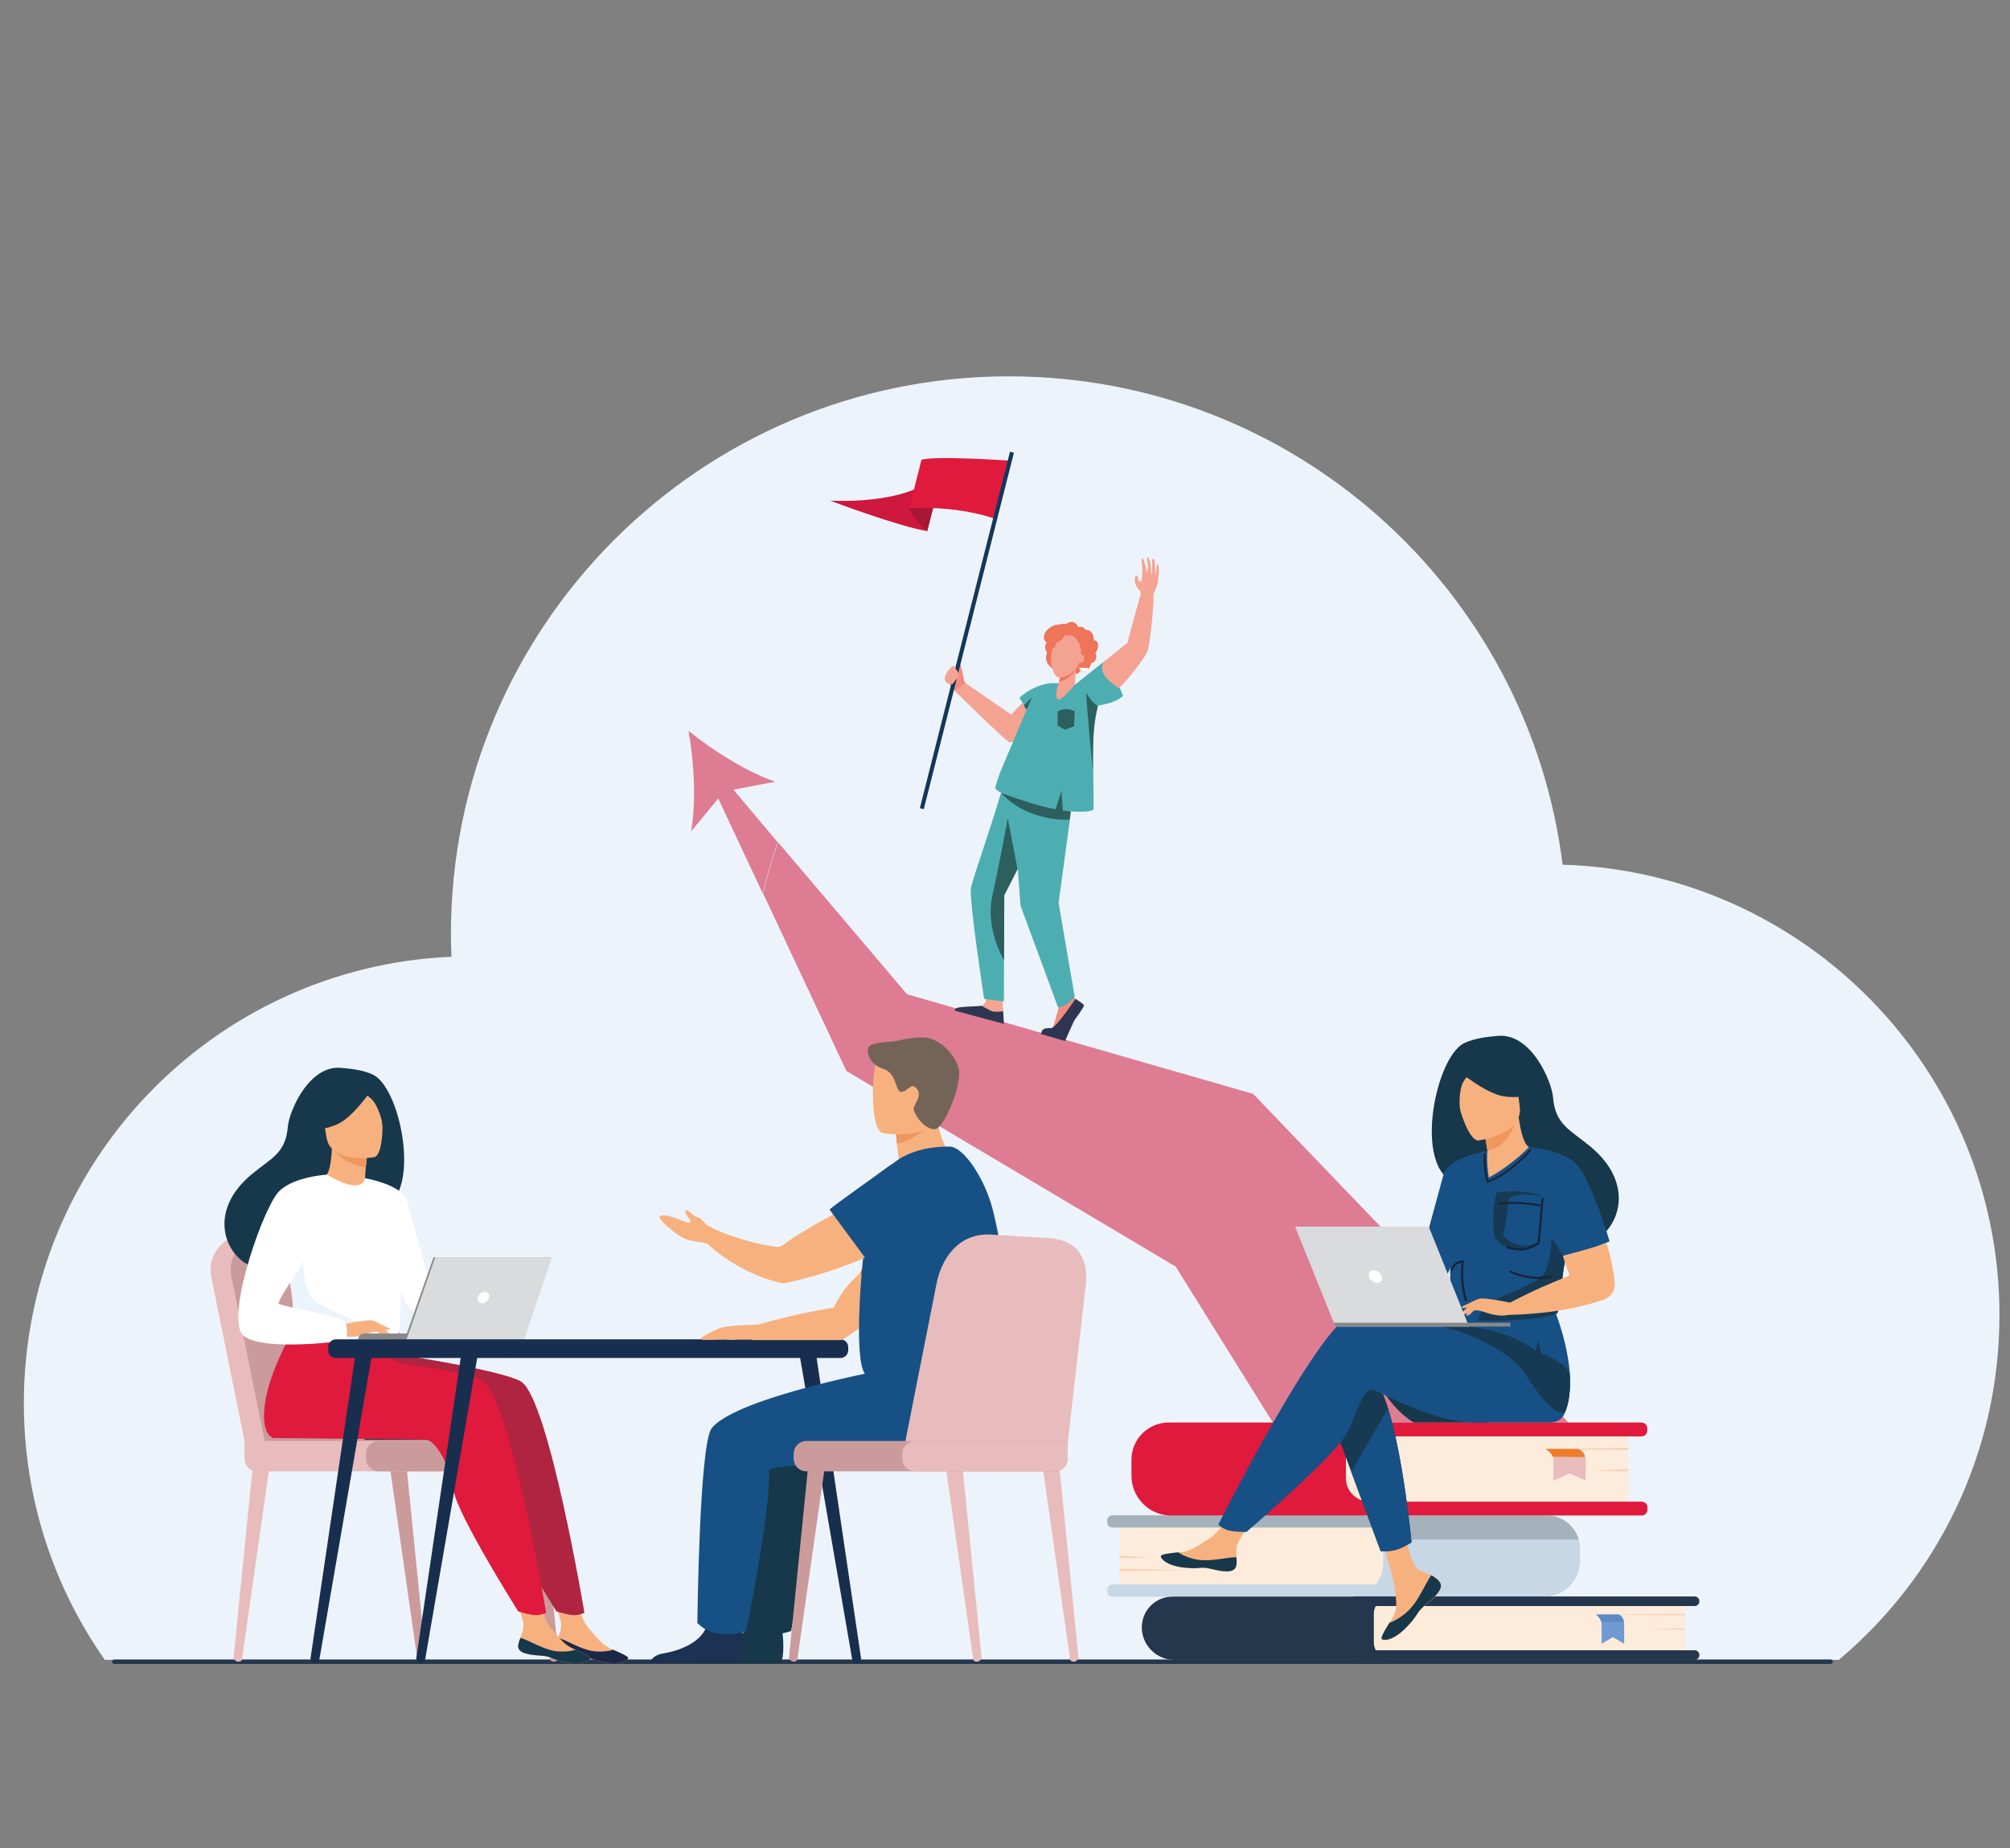 <?xml version="1.0" encoding="UTF-8"?> <svg xmlns="http://www.w3.org/2000/svg" xmlns:xlink="http://www.w3.org/1999/xlink" version="1.1" id="Ebene_1" x="0px" y="0px" viewBox="0 0 1087.2 1000" style="enable-background:new 0 0 1087.2 1000;" xml:space="preserve"><rect x="0" y="0" width="1087.2" height="1000" fill="#808080" stroke="none"/> <style type="text/css"> .st0{fill:#EDF3FA;} .st1{fill:#DD7C92;} .st2{fill:#CE183D;} .st3{fill:#A61833;} .st4{fill:#E01A3D;} .st5{fill:#F18B7F;} .st6{fill:#F4A492;} .st7{fill:#4DAEB2;} .st8{fill:#2E3552;} .st9{fill:#F4A392;} .st10{fill:#F4A493;} .st11{fill:#EE745A;} .st12{fill:#133759;} .st13{fill:#2D5F5F;} .st14{fill:#FFFFFF;} .st15{fill:#FDECDB;} .st16{fill:#C7D7E6;} .st17{fill:#A5B2BB;} .st18{fill:#F4D2B8;} .st19{fill:#24374D;} .st20{fill:#709AD1;} .st21{fill:#5B8AC7;} .st22{fill:#E8BCBC;} .st23{fill:#EE7D2C;} .st24{fill:#17374A;} .st25{fill:#F7B17F;} .st26{fill:#163A54;} .st27{fill:#175085;} .st28{fill:#EE985E;} .st29{fill:#162338;} .st30{fill:#D9DBDD;} .st31{fill:#888889;} .st32{fill:#CB9B9B;} .st33{fill:#1B2847;} .st34{fill:#AE2441;} .st35{fill:#EBF3FC;} .st36{fill:#182E4F;} .st37{fill:#1D3152;} .st38{fill:#746458;} </style> <g> <path class="st0" d="M1081.5,711.5c0-132.2-105.1-239.7-236.3-243.7c-18.5-148.9-145.6-264.2-299.5-264.2 c-166.7,0-301.8,135.1-301.8,301.8c0,4.1,0.1,8.1,0.3,12.2C115.5,523.2,12.9,629.2,12.9,759.1c0,51.7,16.2,99.6,43.8,138.9h937.9 C1047.8,853.3,1081.5,786.3,1081.5,711.5z"></path> <g> <g> <path class="st1" d="M396.7,427.2l22.7-4.3c-15.3-5.1-33.9-16.9-47-27.5c3,16.6,4.3,38.6,1.4,54.4l14.7-17.8l24.1,51.4 c2.2-9.5,4.9-18.7,8-27.8L396.7,427.2z"></path> </g> <g> <path class="st1" d="M677.8,591.8l-187.2-53.9l-69.8-82.3c-3.1,9.1-5.8,18.3-8,27.8l45,96l178.1,105.8l87.4,140.3 c46.8-6.2,97.3-26.5,129.4-51.4L677.8,591.8z"></path> </g> <g> <g> <path class="st2" d="M498.5,262.9c0,0-14.3,9.2-49.4,8c0,0,37.7,14.2,52.4,16.4l6.1-24L498.5,262.9z"></path> </g> <g> <path class="st3" d="M491.8,275c0,0,2.9,6.7,9.7,12.4l3.2-12.5l-0.2-6L491.8,275z"></path> </g> <g> <path class="st4" d="M546,249.2c0,0-41.2-2.8-47.6-0.4l-6.6,26.2c0,0,23.5-2,46.3,5.6L546,249.2z"></path> </g> <path class="st5" d="M570.8,540.8c0,0,2,3.2,1.8,4.2c-0.2,1-2.6,11.1-3.9,11.8c-1.3,0.7-4.6,0.5-3.9,1.9c0.6,1,6.5,2.3,10.5,3.1 c1.2,0.2,4.9-8.5,5.7-9.8c1.2-1.8,3.9-5.8,3.6-7.3c-0.1-0.7-1.2-2.4-2.8-4.2c-1.7-1.9-3-5.3-3-5.3L570.8,540.8z"></path> <path class="st6" d="M542,539.9c0,0,0.7,7.3,0.7,7.3c-0.1,1.1-0.1,3.9-0.3,4.8c-0.9,3.6-15.5-7.2-11.4-7.9c0.4-0.1,1.7-1,2.1-2.2 c0.6-1.8-0.3-4.6-0.3-4.6L542,539.9z"></path> <path class="st7" d="M547.9,409.3c0,0-4.2,11.6-4.3,11.8c-4.9,19.3-18.3,56.1-18.5,59.9c-0.5,9.3,7.2,59.4,7.2,59.4l10.7,1.4 l0.2-57.5l10.5-20.5l17.9-41.3L547.9,409.3z"></path> <path class="st7" d="M580,428.7l-0.9,11.8l-6.5,48l8.7,50.7c0,0-4.5,5.9-9,5.8L552,490l-4.8-64.9l4.1-13.1L580,428.7z"></path> <path class="st8" d="M581.7,540.4c0,0-10.4,15.6-13,15.8c-0.7,0.1-3.9-0.2-4.8,1c-0.3,0.4-0.9,2.2-0.9,2.2l13.1,3.8 c0,0,3.5-8.1,5-11.2c0,0,5.4-7.2,5.2-8.1C586.2,543.1,581.7,540.4,581.7,540.4z"></path> <path class="st8" d="M543,553.9l-0.4-6.8c0,0-4.3,0.7-6.2-0.1c-1.9-0.8-5.4-2.8-5.4-2.8c-8.5,0.6-15.2,0.2-14.5,2.6l0,0 L543,553.9z"></path> <path class="st5" d="M522.8,370l-5.6,4.3c-1.1-0.8-3.5-4.4-5-5.5l5.1-5.6l0,0c0.4-0.3,0.7-0.8,0.6-1.3c0-0.4-0.1-0.7-0.1-0.9 c-0.2-0.4-0.3-1-0.5-1.4c-0.2-0.4,0.9-1.3,1.5-1.5c0.6-0.2,0.7,2,1,2.6c0.7,1.9,1.6,7.2,1.8,8L522.8,370z"></path> <g> <path class="st9" d="M547,386.6l-25-17.2c-1.7,1.8-3.9,2.7-5.5,4.4c0.6,0.7,27,26.6,29.2,27.6c1.6,0.8,9.1-2,15.3-7.8l-8-13.2 C549.5,383.8,547,386.6,547,386.6z"></path> <path class="st7" d="M563.9,390.5c2.8-3.5,8.4-10.9,13-18.7c-6.8-5.2-18.9-0.4-25.5,5.7l9.7,16C562,392.6,563,391.6,563.9,390.5 z"></path> </g> <path class="st10" d="M625.9,316.6c-0.8,2.2-2.3,5.7-2.3,5.7c0,1-0.2,5.1-0.5,10.2l-7-3.9c0,0,1.1-8.2,0.8-8.7 c-0.2-0.5-0.8,0-2.6-3.5c-0.5-1-0.5-2.7-0.5-2.7s0.1-2.1,0.6-2.2c0.5-0.1,1,0.2,1.1,0.6c0.1,0.4,0,1.2,0.1,1.6 c0.1,0.4,1.1,0.9,1.6,1c0.5,0,0.7-6.1,0.7-6.1s0-1.8-0.1-2.3c-0.1-0.5-0.3-2-0.3-2s-0.3-2.1,0.4-2.2c0.4,0,1.1,1.7,1.6,3.6 c0.5,2,0.6,4,0.8,4c0.5,0,0.6-3.4,0.6-3.4s-0.3-1.6-0.2-2.3c-0.3-0.9-0.4-2.6,0.4-2.6c0.1,0,0.9,2.2,0.9,2.2s0.2,1.5,0.4,2.2 c0.3,1.3,0.1,3.2,0.2,4c0.1,0.7,0.3,0.5,0.4,0.5c0.1,0,0.1-0.9,0.1-2.3c0-0.7,0.2-1.4,0.1-2.2c-0.1-0.7-0.1-1.7,0-2.4 c0.1-1.7,1.1-1.4,1.3,0.2c0.1,0.6,0.1,1.3,0.2,2c0.3,2.6,0,5.1,0.2,5.2c0.4,0.1,0.7-4.5,0.7-4.5s0.9-2.4,1.1,0c0.3,2.8,0,5,0,5.1 C626.5,312,626.7,314.4,625.9,316.6z"></path> <path class="st11" d="M576.6,337.6c0,0,4.2-3.5,6.7,1.7c0,0,2.5-1,3.8,1.5c0,0,4.4-0.8,4.6,5.7c0,0,2.2-0.1,2.2,2.5 s-1.5,4.2-1.5,4.2s1.1,1.1,0.3,3.4c-0.7,2-2.4,2.1-2.4,2.1s-0.9,3.3-2.5,4.2s-3.5,0.1-3.5,0.1s-0.8,1.8-2.5,1.4 c-1.7-0.4-3.6-2.3-5.6-1.8c-2,0.5-6.9-0.9-6.9-0.9s-5.3-3.2-2.9-8.7c0,0-2.6-3,0.3-5.9c0,0-1.3-5.2,2.8-7.7 C573.5,336.8,576.6,337.6,576.6,337.6z"></path> <path class="st7" d="M564.6,373.7l8.6-4.4c0,0,7.7,1.1,8.6,1.2c1,0.1,2.7,35.8,2.9,49.2c0.2,13.4-13.7,17.9-13.7,17.9 s-0.3-1.1-9.2-3c-9.3-2-16.7-4.3-16.7-4.3s8.6-28.4,11.1-36.1C558.8,386.6,564.6,373.7,564.6,373.7z"></path> <g> <path class="st7" d="M581.5,370.4c0,0-20.1,47.5-11.2,66.5c0.8,1.7,16.6,3.4,21,1.3c0.7-0.6-0.4-22.3,0.1-37.9 c0.3-9.4,2.5-18.6,2.5-18.6s9.4-1.1,13.5-5.2c-2-6.8-9.1-16.3-10.9-18.1L581.5,370.4z"></path> <path class="st9" d="M623.8,321.7c-2.6-0.1-6.8,0.4-7.2,1.3c-0.4,0.9-6.8,24.8-6.8,24.8l-13.4,10.7c-0.5,3.6-1.6,6.7,8.8,13.9 c6.6-6.6,14.1-16.8,15.4-19.9C622.3,348.3,624.6,321.7,623.8,321.7z"></path> </g> <path class="st9" d="M573.9,364.6l-1.3,5c0,0-2.4,7.1-0.6,8.7c1.8,1.6,9.4-7.9,9.4-7.9l0.9-12.9L573.9,364.6z"></path> <path class="st11" d="M582,361.8c-2.1,4.2-6.3,6.4-9.2,7.1l1.1-4.2l8.4-7.1L582,361.8z"></path> <path class="st11" d="M593.8,350.2c-0.2,1.9-1.5,3.4-2.9,3.2c-1.4-0.2-2.3-1.9-2-3.8s1.5-3.4,2.9-3.2S594.1,348.2,593.8,350.2z"></path> <path class="st11" d="M587.3,341.7c-0.1,1.1-1.6,1.9-3.3,1.7c-1.7-0.2-2.9-1.3-2.8-2.4c0.1-1.1,1.6-1.9,3.3-1.7 C586.2,339.5,587.4,340.5,587.3,341.7z"></path> <path class="st9" d="M579.4,343.6c-3.8-1.9-8.4,0.3-9.5,4.3c-0.5,1.8-1,4-1.3,6.4c-0.8,5.9,1.5,12,4.2,12.3 c2.7,0.3,10.5-2.6,11.8-10.9C585.4,350.5,583.4,345.5,579.4,343.6z"></path> <path class="st9" d="M582.6,356.1c-0.2,1.3,0.6,2.5,1.6,2.6c1.1,0.1,2.1-0.8,2.2-2.1c0.2-1.3-0.6-2.5-1.6-2.6 C583.7,353.9,582.7,354.8,582.6,356.1z"></path> <path class="st11" d="M568.2,339.3c-3,1.9-4.4,5.1-3.1,7.2c1.3,2.1,4.9,2.3,7.9,0.5c3-1.9,4.4-5.1,3.1-7.2 C574.7,337.6,571.2,337.4,568.2,339.3z"></path> <path class="st11" d="M575.2,341.9c-0.1,1,0.9,1.9,2.4,2c1.4,0.2,2.7-0.5,2.8-1.4c0.1-1-0.9-1.9-2.4-2 C576.5,340.3,575.3,341,575.2,341.9z"></path> <path class="st11" d="M566.7,348.3c-0.1,1.2,0.7,2.3,1.9,2.5c1.2,0.1,2.3-0.7,2.5-2c0.1-1.2-0.7-2.3-1.9-2.5 S566.8,347.1,566.7,348.3z"></path> <path class="st7" d="M557.4,379c0,0-12,28.3-16.2,38.3c-0.5,1.1-2.8,8.1-2.9,8.8c-0.2,1.6,6.4,4.4,7.2,4.4 c0.7,0,10.4-29.9,16-44.5c1.9-4.9,4.7-9.5,8.2-13.4l2.7-2.2l0.3-0.8C572.6,369.6,560.5,370.7,557.4,379z"></path> <rect x="521.7" y="241.3" transform="matrix(-0.969 -0.245 0.245 -0.969 946.085 799.394)" class="st12" width="2.2" height="199"></rect> <g> <path class="st6" d="M511.1,366.4c0.1-0.4,0.2-0.9,0.4-1.3c0.2-0.5,0.5-1,0.7-1.2c0.1-0.1,0.2-0.4,0.4-0.8 c0-0.1,0.1-0.2,0.2-0.3c0,0,0,0,0,0c0.2-0.3,0.5-0.5,0.7-0.7c0.3-0.2,0.5-0.4,0.8-0.9c0.2-0.3,0.5-0.6,0.9-0.8 c0.4-0.2,0.6-0.2,0.8,0c0.6,1,3.5,4.2,2.3,5.8c-1,1.3-2.3,2.7-2.6,3.3c-0.4,0.8-1.7,0.8-2.4,0.5 C511.9,369.5,510.7,368.6,511.1,366.4z"></path> </g> <path class="st13" d="M541.5,429c0,0,20.2,7.6,29.5,8.7c3.5-10.3,3.1-10.4,3.1-10.4l0.8,11.2l4.2,0.5l-0.5,4.4 C578.7,443.5,556.5,445.2,541.5,429z"></path> <polygon class="st13" points="553.8,381.6 558.3,377.2 555.2,384 "></polygon> <path class="st13" d="M587.6,374.8c0,0,3.1,5.9,6.2,6.9c-1,5.2-1.8,6.1-2.5,18.6c-0.3,7.4-0.1,17.1-0.1,17.1 S587.6,382.4,587.6,374.8z"></path> <path class="st13" d="M545.1,442.7l5.3,27.5l-7.2,14.1l-0.1,35.2c0,0-10.4-16.6-6.3-35.2C541,465.6,545.1,442.7,545.1,442.7z"></path> <g> <path class="st13" d="M581.3,384.8c-0.9-0.5-3.2-1.5-6.1-1c-1.3,0.2-2.4,0.7-3.1,1.1c0,2.5,0,5-0.1,7.6l4,2.3l5-1.9L581.3,384.8 z"></path> </g> </g> <path class="st14" d="M588.8,361.4c0,0-0.2,1.9-2.4,1.9c-2.7,0-2.6-2.1-2.6-2.1L588.8,361.4z"></path> </g> <g> <path class="st15" d="M738.3,863.9H605.5v-44h131.4c12,0,11.3,9.7,11.3,21.8v0C748.2,853.9,750.6,863.9,738.3,863.9z"></path> <path class="st16" d="M854.6,837.9v6.6c0,3.5-1,6.9-2.6,9.7c-3.3,5.7-9.6,9.6-16.7,9.6H601.7c-1.5,0-2.8-1.3-2.8-2.8v-1 c0-1.5,1.3-2.8,2.8-2.8h142.4c0.8-0.9,1.4-1.9,2-3c1.3-2.5,2.1-5.4,2.1-8.4v-8.4c0-1.5-0.2-3.1-0.6-4.5c-0.6-2.4-1.8-4.6-3.3-6.5 H601.7c-1.5,0-2.8-1.3-2.8-2.8v-1c0-1.5,1.3-2.8,2.8-2.8h234.8c8.3,0,15.3,5.5,17.4,13.1C854.3,834.5,854.6,836.2,854.6,837.9z"></path> <path class="st17" d="M853.9,832.9H747.6c-0.6-2.4-1.8-4.6-3.3-6.5H601.7c-1.5,0-2.8-1.3-2.8-2.8v-1c0-1.5,1.3-2.8,2.8-2.8h234.8 C844.7,819.8,851.7,825.4,853.9,832.9z"></path> </g> <polygon class="st18" points="605.5,841.8 622.8,842.6 605.5,843 "></polygon> <polygon class="st18" points="605.5,848.7 646.7,849.5 605.5,849.9 "></polygon> <path class="st19" d="M635.2,898h132.7v-34.2H634.2c-9.2,0-16.6,7.4-16.6,16.6v0C617.6,890.1,625.5,898,635.2,898z"></path> <path class="st15" d="M752.7,898h158.7v-34.2H752.5c-5.2,0-9.4,4.2-9.4,9.4v15.3C743.1,893.7,747.4,898,752.7,898z"></path> <path class="st19" d="M733,898h183.6c1.4,0,2.6-1.1,2.6-2.6l0,0c0-1.4-1.1-2.6-2.6-2.6H733c-1.4,0-2.6,1.1-2.6,2.6l0,0 C730.4,896.9,731.6,898,733,898z"></path> <path class="st19" d="M733,868.9h183.6c1.4,0,2.6-1.1,2.6-2.6l0,0c0-1.4-1.1-2.6-2.6-2.6H733c-1.4,0-2.6,1.1-2.6,2.6l0,0 C730.4,867.7,731.6,868.9,733,868.9z"></path> <polygon class="st18" points="911.4,880.9 891,881.5 911.4,881.8 "></polygon> <polygon class="st18" points="911.4,873 862.8,873.6 911.4,873.9 "></polygon> <g> <path class="st20" d="M863.3,873.5c0,0,2.1,1.5,2.8,3.9c0.1,0.4,0.2,0.9,0.2,1.4c0.1,3.2,0,10.5,0,10.5l6.1-3.6l6.1,3.6v-9.9 c0-1.9-0.5-3.7-1.5-4.9c-0.5-0.6-1-1-1.7-1H863.3z"></path> <path class="st21" d="M863.3,873.5c0,0,2.1,1.5,2.8,3.9l12.3,0.1c0,0-0.5-3.5-3-4H863.3z"></path> </g> <g> <path class="st15" d="M738.9,819.9h141.6v-50.3H738.6c-7.6,0-13.8,6.2-13.8,13.8v22.4C724.8,813.6,731.1,819.9,738.9,819.9z"></path> <path class="st4" d="M728,789.1v10.8c0,4.6,2.6,8.6,6.4,10.8c1.9,1.1,4,1.7,6.3,1.7h147.3c1.7,0,3.1,1.4,3.1,3.1v1.3 c0,1.7-1.4,3.1-3.1,3.1H633.5c-7.3,0-13.7-3.6-17.6-9.2c-2.5-3.5-3.9-7.8-3.9-12.4v-8.5c0-3.2,0.7-6.1,2-8.8 c3.3-6.8,10.2-11.4,18.2-11.4h255.7c1.7,0,3.1,1.4,3.1,3.1v1.3c0,1.7-1.4,3.1-3.1,3.1H740.1c-3.5,0-6.7,1.5-9,3.9 C729.2,783.2,728,786,728,789.1z"></path> <polygon class="st18" points="880.5,794.8 861.6,795.6 880.5,796.1 "></polygon> <polygon class="st18" points="880.5,783.2 835.6,784 880.5,784.5 "></polygon> </g> <g> <path class="st22" d="M836,783.9c0,0,3,1.6,3.9,4.2c0.2,0.5,0.3,1,0.3,1.5c0.2,3.5,0,11.4,0,11.4l8.8-3.9l8.7,3.9v-10.7 c0-2-0.7-4-2.1-5.3c-0.7-0.6-1.5-1.1-2.4-1.1H836z"></path> <path class="st23" d="M836,783.9c0,0,3,1.6,3.9,4.2l17.5,0.2c0,0-0.7-3.8-4.3-4.4H836z"></path> </g> <path class="st24" d="M747.2,750.9c7.8,13.5,17.5,18.7,17.5,18.7h40.6C805.4,769.7,741.3,740.6,747.2,750.9z"></path> <g> <path class="st25" d="M778.4,855.5c1.1,1.2,1.2,2.6,0.7,4c0,0,0,0,0,0c-1,2.7-4.2,5.7-7.9,8.7c-0.5,0.4-0.9,0.7-1.3,1.1 c-0.1,0.1-0.2,0.2-0.3,0.3c-0.1,0.1-0.1,0.1-0.2,0.2c-3.5,3.2-2.2,3.9-8.4,10.4c-7.1,7.4-12,7.5-13.4,6.8 c-1.2-0.6,1.2-4.5,3.9-8.9c0.1-0.2,0.3-0.4,0.4-0.6c0.4-0.6,0.7-1.2,1.1-1.8c3.1-5.3,2.3-7.8,1.6-15.7c-0.6-6.4-10-35.8-10-35.8 l13.6-2.3c0,0,4.1,23.4,8.6,27c2.4,1.9,5.1,1.9,7.4,3.4c0.2,0.1,0.3,0.2,0.5,0.3C776,853.3,777.4,854.2,778.4,855.5z"></path> <path class="st24" d="M778.4,855.5c1.1,1.2,1.2,2.6,0.7,4c0,0,0,0,0,0c-1.2,2.7-4.3,5.6-7.9,8.6c-0.5,0.4-0.9,0.7-1.3,1.1 c-0.1,0.1-0.2,0.2-0.3,0.3c-0.1,0.1-0.1,0.1-0.2,0.2c-3.5,3.2-2.2,3.9-8.4,10.4c-7.1,7.4-12,7.5-13.4,6.8 c-1.2-0.6,1.2-4.5,3.9-8.9c1.4-0.5,7.8-3.1,12.7-9.3c4.3-5.5,7.1-12.5,10-16.5c0.2,0.1,0.3,0.2,0.5,0.3 C776,853.3,777.4,854.2,778.4,855.5z"></path> <path class="st25" d="M668.7,847c-0.8,4.2-6.8,3.5-13.5,1.9c-6.7-1.6-5.1,0.3-14.6-0.7c-9.5-1.1-12.4-4.6-12.7-6 c-0.3-1.3,4.4-1.7,9.5-2.3c0.6-0.1,1.3-0.1,1.9-0.2c5.7-0.7,9.9-4.4,15-7.4c4.9-2.9,12.2-14.5,12.2-14.5l13.1,1 c0,0-6.9,10.4-9.5,14.9c-1.6,2.7-1.5,6.2-1.3,8.9C668.9,844,669,845.5,668.7,847z"></path> <path class="st24" d="M655.2,848.8c-6.7-1.6-5.1,0.3-14.6-0.7c-9.5-1.1-12.4-4.6-12.7-6c-0.3-1.3,4.4-1.7,9.5-2.3l0,0.1 c0,0,5.7,4,13.6,4.2c6.5,0.2,13.3-1.7,17.8-1.6c0.1,1.5,0.2,3-0.1,4.5C667.9,851.2,661.9,850.5,655.2,848.8z"></path> <path class="st26" d="M718.7,763.5l12.2,32.8l15.9,42.9c0,0,4.3,0.4,8.5-0.8c3.8-1.1,8.2-4,8.2-4s-4.4-46-12.7-72.5 c-2.1-6.8-4.5-12.3-7.1-15.4C731,731.5,718.7,763.5,718.7,763.5z"></path> <path class="st27" d="M731.2,711.3c8-2.6,30.8,0.7,53.7,5.2l4.8-7.9l49.5-3.9c0,0,16.3,36.2,7.4,59.3c-1.3,3.4-3.9,5.6-8.4,5.6 c0,0-0.7,0-0.7,0c0,0-29.5,0-39,0c-24.6,0-52.1-16.9-55.6-17.6c-5.8-1.2-8.1,10.5-14,22.7c-5.8,12.2-54.7,54.1-54.7,54.1 s-7.5,0.1-10.6-1.1c-3.3-1.3-4.6-2.9-4.6-2.9S713.1,717.1,731.2,711.3z"></path> <path class="st24" d="M790,640.5c17.6,9.7,53.4,29.8,53.6,29.7c0,0,13.1,5,20.6,0c12.4-8.3,19.1-30.5-3.6-49.6 c-11.3-9.5-19.4-11.9-20.6-27.1c-0.7-8.3-11.9-35.5-30.7-33c-1.6,0.2-11.2,0.7-17.6,4C775.5,573,763.5,636.7,790,640.5z"></path> <path class="st25" d="M804.7,632.2c-0.1,0,8.7,3,14.5,0.4c5.5-2.4,9.7-11.5,9.6-11.5c-2.5-0.1-5.3-2.3-7.4-16.7l-1.1,0.4 l-17.9,6.4c0,0,1.3,5.8,2.1,11.2C805.3,627.2,805.7,631.6,804.7,632.2z"></path> <path class="st28" d="M802.5,611.3c0,0,1.3,5.8,2.1,11.2c10.3-1.9,14.3-12.1,15.8-17.7L802.5,611.3z"></path> <path class="st25" d="M799.8,617c0,0,24.5-3.3,22.2-18.5c-2.3-15.2-0.7-25.9-16.4-24.5c-15.8,1.5-17.9,7.7-18.4,13 C786.8,592.3,793.4,617.5,799.8,617z"></path> <path class="st24" d="M788.1,578.7c0,0,15.7,13.5,26.4,14.6s14.7-2.3,14.7-2.3s-6.3-5.2-10.1-13.7c-1.1-2.5-3.5-4.2-6.2-4.4 C805.3,572.2,790.9,571.9,788.1,578.7z"></path> <path class="st24" d="M797.9,577.5c0,0-5.3,5.1-6.9,8.8c-1.6,3.6-2.1,12.3-0.8,15.8c0,0-8.2-15.9-3.5-23.6 C791.6,570.3,797.9,577.5,797.9,577.5z"></path> <path class="st27" d="M784.1,668.3c0.7,49.6,0.2,39.3,5.6,44c1.3,1.1,5,1.8,9.8,2.1c15.2,1,42-1.5,43-4.3c3.5-9.7,1-12.8,4-27.7 c0.3-1.6,0.7-3.3,1.1-5.2c2.4-10.2,4.8-13.7-3.8-30.2c-7.9-14.9-16-27-16.8-26.5c-20.7,12.3-22.4,2-22.4,2 S783.7,644.1,784.1,668.3z"></path> <path class="st27" d="M730.9,796.3l15.9,42.9c0,0,4.3,0.4,8.5-0.8c3.8-1.1,8.2-4,8.2-4s-4.4-46-12.7-72.5L730.9,796.3z"></path> <path class="st27" d="M804.6,622.6c0,0-21.3,3.6-23.8,12.8s-17.2,63.2-17.2,63.2s10.8,1.9,15.9-3.1c5-5,17.4-46.5,17.4-46.5 L804.6,622.6z"></path> <path class="st26" d="M799.5,714.4c15.2,1,42-1.5,43-4.3c3.5-9.7,1-12.8,4-27.7l-7.3-20.7c0,0,1.2,23-5.6,29.1 c-6.8,6.1-27.8,11.7-31.1,16.7C800.9,710,799.8,712.5,799.5,714.4z"></path> <path class="st25" d="M817,704.8c0,0-15-3.3-17.4-2c-2.4,1.3-8.3,6.2-9.1,7.9c-0.7,1.7,5.4-1.3,7.4-1.8c1.3-0.3,4.7,0.8,6.4,1.4 c7.1,2.4,11.4,1.1,11.4,1.1L817,704.8z"></path> <path class="st27" d="M854.2,631.6c-7-9.7-27.1-11-27.1-11s6.5,33,6.5,37.6c0,2.6,6.5,12.6,11.9,21.2c7.5-1.5,16.8-4,25.1-7.8 C865.8,655,858.9,638.1,854.2,631.6z"></path> <path class="st25" d="M845.4,679.4c0.4,1.6,0.9,3.4,1.6,5.3c0.6,1.6,1.2,3.1,1.8,4.4c0.2,0.5,0,1.1-0.5,1.3 c-4.7,1.8-9.6,3.9-14.6,6.1c-6.7,3-12.9,6.1-18.7,9.2c0.7,2.9-2.9,2.8-2.2,5.7c8.6,0,22.6-0.8,34.2-3c7.5-1.4,14.4-3.2,20.4-5.2 c3.9-1.3,6.4-5.1,6-9.2c-0.2-2.5-0.6-5.2-1.1-7.9c-0.9-5.3-2.2-9.9-3.5-13.9C866.3,673.5,863.5,674.6,845.4,679.4z"></path> <path class="st25" d="M798.8,706.9c0,0-3.1,4.1-4.2,4.5c-1,0.5-1.7,0.4-1.7,0.4l2.1-3.8L798.8,706.9z"></path> <path class="st25" d="M799.5,702.7l-9.1,4.4c0,0,0.4,0.6,1.5,0.6c1.1-0.1,4-1.1,4-1.1L799.5,702.7z"></path> <path class="st25" d="M804.6,622.6c0,0-0.8,4.1,0.7,14.5c13.4-7.4,21.7-16.5,21.7-16.5S812.8,625.2,804.6,622.6z"></path> <g> <path class="st29" d="M804.6,639.9c-0.2,0-0.4-0.1-0.5-0.4c-2.1-7.1-1.5-14.8-1.5-15.1c0-0.3,0.3-0.5,0.6-0.5 c0.3,0,0.5,0.3,0.5,0.6c0,0.1-0.6,7.4,1.3,14.2c6.7-2.1,18-11.1,22.3-16.8c0.2-0.2,0.5-0.3,0.7-0.1c0.2,0.2,0.3,0.5,0.1,0.7 c-4.5,6-16.6,15.4-23.4,17.3C804.7,639.9,804.6,639.9,804.6,639.9z"></path> </g> <g> <path class="st29" d="M792.9,704c-0.1,0-0.1,0-0.2,0c-0.8-0.4-3.4-11.1-2.1-20.9c-1.2,0.2-3.8,0.9-4.8,4 c-0.1,0.3-0.4,0.4-0.7,0.3c-0.3-0.1-0.4-0.4-0.3-0.7c1.6-4.8,6.4-4.8,6.5-4.8c0.2,0,0.3,0.1,0.4,0.2c0.1,0.1,0.1,0.3,0.1,0.4 c-1.4,9.9,1.3,19.8,1.6,20.6c0.1,0.1,0.1,0.4,0.1,0.5C793.3,703.9,793.1,704,792.9,704z"></path> </g> <g> <path class="st29" d="M832.3,691.9c-3.9,0-9.3-0.7-15.5-3.4c-0.3-0.1-0.4-0.4-0.3-0.7c0.1-0.3,0.4-0.4,0.7-0.3 c12,5.3,21.1,2.7,21.2,2.7c0.3-0.1,0.6,0.1,0.7,0.4c0.1,0.3-0.1,0.6-0.4,0.7C838.5,691.2,836.2,691.9,832.3,691.9z"></path> </g> <path class="st26" d="M834.2,647.2c0,0-18.8-3.3-18.3,3.2c-0.3,6.9-2.9,18-2.9,18c1.1,1.2,2.9,3.1,5.8,4.3 c6.2,2.6,11.9,0.1,13.1-0.4c-1.6,1.1-4.7,2.4-8.8,3c-4.9,0.7-10.8-0.1-14.8-6.2c-1.9-12.1,1.1-23.8,1.1-23.8 S822.3,642.6,834.2,647.2z"></path> <g> <path class="st29" d="M833,652.7c0,0-0.1,0-0.1,0c-11.8-2.5-21.8-1-21.9-1c-0.3,0-0.6-0.2-0.6-0.4c0-0.3,0.2-0.6,0.4-0.6 c0.1,0,10.3-1.5,22.3,1c0.3,0.1,0.5,0.3,0.4,0.6C833.4,652.5,833.2,652.7,833,652.7z"></path> </g> <g> <path class="st29" d="M821.5,676.4c-2.2,0-4.4-0.4-6.5-1.2c-0.3-0.1-0.4-0.4-0.3-0.7c0.1-0.3,0.4-0.4,0.7-0.3 c2.1,0.8,4.3,1.2,6.5,1.2c4.3-0.1,7.7-1.8,9.8-3.3l2.1-23.5c0-0.3,0.3-0.5,0.6-0.5c0.3,0,0.5,0.3,0.5,0.6l-2.1,23.8 c0,0.2-0.1,0.3-0.2,0.4c-2.2,1.6-5.8,3.6-10.5,3.7C821.7,676.4,821.6,676.4,821.5,676.4z"></path> </g> <path class="st26" d="M778.5,717.5c0,0,31.3-3,52.1,13.4c3-11.9,1.5-6,1.5-6l1.5,7.4c0,0,14.6,5.1,15.5,11.5 c0.3,6.8-0.1,14.6-2.6,20.2c-5,2.2-14.6-10-21.8-21.2C817.4,731.5,792.9,719.8,778.5,717.5z"></path> <path class="st26" d="M849.1,743.8c0.3,6.8-0.1,14.6-2.6,20.2c-5.5,2.6-14.6-10-21.8-21.2"></path> </g> <g> <g> <polygon class="st30" points="794.6,717.7 722.3,717.7 700.5,663.6 772.8,663.6 "></polygon> <polygon class="st31" points="721.4,715.6 817,715.6 817,717.7 722.3,717.7 "></polygon> </g> <path class="st14" d="M740.5,690.6c-0.5-1.9,0.6-3.4,2.5-3.4c1.9,0,3.9,1.5,4.4,3.4c0.5,1.9-0.6,3.4-2.5,3.4 C743.1,694.1,741.1,692.5,740.5,690.6z"></path> </g> <path class="st19" d="M990.2,900.2H61.8c-0.7,0-1.2-0.6-1.2-1.2l0,0c0-0.7,0.6-1.2,1.2-1.2h928.4c0.7,0,1.2,0.6,1.2,1.2v0 C991.4,899.7,990.8,900.2,990.2,900.2z"></path> <g> <g> <g> <path class="st32" d="M227.4,899l0.2,0c1.5,0,2.7-1.3,2.6-2.7l-10.2-101.8l-8.9,0.8l14.6,102.3C225.8,898.4,226.5,899,227.4,899 z"></path> </g> <g> <path class="st22" d="M129.2,899l-0.2,0c-1.5,0-2.7-1.3-2.6-2.7l10.2-101.8l8.9,0.8l-14.6,102.3 C130.8,898.4,130.1,899,129.2,899z"></path> </g> <g> <path class="st32" d="M299.3,899l0.2,0c1.5,0,2.7-1.3,2.6-2.7l-10.2-101.8l-8.9,0.8l14.6,102.3C297.7,898.4,298.4,899,299.3,899 z"></path> </g> <path class="st22" d="M132.3,779.7l-18.1-89.3c-2.3-12.1,7.7-23.2,20.7-22.9l34.9,0.8c12,0.3,22.5,8.3,25.8,19.9l26.5,91.5H132.3 z"></path> <path class="st32" d="M143.2,779.7l-18.1-89.3c-2.3-12.1,7.7-23.2,20.7-22.9l34.9,0.8c12,0.3,22.5,8.3,25.8,19.9l26.5,91.5H143.2 z"></path> <path class="st22" d="M139,796h134.6c3.7,0,6.8-3,6.8-6.8v-2.8c0-3.7-3-6.8-6.8-6.8H132.3v9.5C132.3,792.9,135.3,796,139,796z"></path> <path class="st32" d="M204.8,796h82.6c3.7,0,6.8-3,6.8-6.8v-2.8c0-3.7-3-6.8-6.8-6.8h-82.6c-3.7,0-6.8,3-6.8,6.8v2.8 C198,792.9,201.1,796,204.8,796z"></path> </g> <g> <path class="st24" d="M252.5,761c-7.5,13-16.9,18-16.9,18h-39.1C196.6,779,258.2,751,252.5,761z"></path> <g> <path class="st25" d="M300.7,890.1c-0.4,4.1,5.3,5.2,11.9,5.6c6.6,0.4,4.6,1.7,13.7,3.5c9.1,1.7,12.7-0.7,13.4-1.9 c0.6-1.1-3.6-2.8-8.1-4.8c-0.6-0.2-1.1-0.5-1.7-0.8c-5-2.3-7.8-6.8-11.7-11.1c-3.7-4-7.1-16.8-7.1-16.8l-12.3-2.8 c0,0,3.3,11.5,4.5,16.4c0.7,2.9-0.4,6.1-1.4,8.5C301.4,887.3,300.9,888.7,300.7,890.1z"></path> <path class="st33" d="M312.6,895.7c6.6,0.4,4.6,1.7,13.7,3.5c9.1,1.7,12.7-0.7,13.4-1.9c0.6-1.1-3.6-2.8-8.1-4.8l-0.1,0.1 c0,0-6.4,2.1-13.7,0c-6-1.7-11.7-5.3-15.9-6.5c-0.5,1.3-1,2.7-1.2,4.1C300.3,894.2,306,895.3,312.6,895.7z"></path> <g> <path class="st34" d="M282.1,747.6c-6.6-4.6-50.4-12.9-72.7-15.3l-24.7-21.4c0,0-21,31.1-21.2,54.9c-0.1,11.1,5,12.2,5,12.2 c0,0,79.1,0.6,82.6,0.9c5.7,0.6,13.2,14.7,15,27.6c1.9,12.9,34.9,65.3,34.9,65.3s6.9,2.2,10.1,2c3.4-0.2,5-1.3,5-1.3 S297,758.1,282.1,747.6z"></path> </g> <path class="st25" d="M280.3,890.1c-0.4,4.1,5.3,5.2,11.9,5.6c6.6,0.4,4.6,1.7,13.7,3.5c9.1,1.7,12.7-0.7,13.4-1.9 c0.6-1.1-3.6-2.8-8.1-4.8c-0.6-0.2-1.1-0.5-1.7-0.8c-5-2.3-7.8-6.8-11.7-11.1c-3.7-4-7.1-16.8-7.1-16.8l-12.3-2.8 c0,0,3.3,11.5,4.5,16.4c0.7,2.9-0.4,6.1-1.4,8.5C280.9,887.3,280.4,888.7,280.3,890.1z"></path> <path class="st24" d="M292.2,895.7c6.6,0.4,4.6,1.7,13.7,3.5c9.1,1.7,12.7-0.7,13.4-1.9c0.6-1.1-3.6-2.8-8.1-4.8l-0.1,0.1 c0,0-6.4,2.1-13.7,0c-6-1.7-11.7-5.3-15.9-6.5c-0.5,1.3-1,2.7-1.2,4.1C279.8,894.2,285.5,895.3,292.2,895.7z"></path> <g> <path class="st4" d="M261.4,747.6c-5.7-4-23-7.2-42.1-9.5c-5.3-0.6-9.6-4.5-10.9-9.6l0,0L164,710.9c0,0-21,31.1-21.2,54.9 c-0.1,11.1,5,12.2,5,12.2c0,0,79.1,0.6,82.6,0.9c5.7,0.6,13.2,14.7,15,27.6c1.9,12.9,34.9,65.3,34.9,65.3s6.9,2.2,10.1,2 c3.4-0.2,5-1.3,5-1.3S276.4,758.1,261.4,747.6z"></path> </g> <path class="st24" d="M202.1,581.6c-6.1-3.2-15.4-3.6-16.9-3.8c-18-2.4-28.9,23.8-29.5,31.7c-1.2,14.6-8.9,16.9-19.8,26 c-21.9,18.4-15.5,39.8-3.5,47.7c7.2,4.8,19.8,0,19.8,0c0.2,0.1,34.6-19.2,51.5-28.6C229.1,651,217.6,589.7,202.1,581.6z"></path> <path class="st25" d="M198.3,645.6c0.1,0-8,3.7-13.9,1.8c-5.5-1.8-10.3-10.1-10.3-10.1c2.4-0.3,4.8-2.7,5.5-16.7l1.1,0.3 l17.8,4.5c0,0-0.7,5.6-1,11C197.2,640.9,197.3,645.1,198.3,645.6z"></path> <path class="st28" d="M198.5,625.4c0,0,0,1.2-0.7,6.4c-10-2.5-14.5-5.9-17.6-9.7L198.5,625.4z"></path> <path class="st25" d="M202.3,626.1c0,0-23.5,3.8-25.7-10.8c-2.2-14.7-6.6-24.1,8.3-27.1c14.9-3.1,18.7,2.1,20.6,6.8 C207.4,599.7,208.3,624.8,202.3,626.1z"></path> <path class="st24" d="M202.3,587.6c0,0-10.7,16.8-20.2,20.8c-9.5,4-14.2,2-14.2,2s4.3-6.6,5.5-15.4c0.3-2.6,2-4.8,4.5-5.8 C184.6,586.4,197.9,582.1,202.3,587.6z"></path> <path class="st24" d="M192.9,589.2c0,0,6.3,3.2,8.8,6.2c2.5,2.9,5.4,10.8,5.2,14.3c0,0,3.1-16.9-3.3-22.8 C196.7,580.8,192.9,589.2,192.9,589.2z"></path> <path class="st14" d="M217.1,681.5c-0.7,47.8-0.2,37.8-5.4,42.3c-1.3,1.1-4.8,1.7-9.5,2c-14.6,1-40.4-1.4-41.4-4.1 c-3.4-9.4-1-12.3-3.8-26.6c-0.3-1.5-0.7-3.2-1.1-5c-2.3-9.8-4.6-13.2,3.7-29c7.6-14.3,16.5-26,17.2-25.6 c19.9,11.8,20.6,1.9,20.6,1.9S217.4,658.2,217.1,681.5z"></path> <path class="st14" d="M197.4,637.4c0,0,20.4,3.5,22.8,12.3c2.4,8.8,16.6,60.8,16.6,60.8s-10.4,1.9-15.3-2.9 c-4.8-4.8-16.8-44.7-16.8-44.7L197.4,637.4z"></path> <path class="st35" d="M202.2,725.8c-14.6,1-40.4-1.4-41.4-4.1c-3.4-9.4-1-12.3-3.8-26.6l7.1-19.9c0,0-1.2,22.1,5.4,28 c6.5,5.8,26.7,11.2,29.9,16.1C200.9,721.6,201.9,724,202.2,725.8z"></path> <path class="st25" d="M185.4,716.5c0,0,14.4-3.2,16.8-1.9c2.3,1.3,8,6,8.7,7.6c0.7,1.6-5.2-1.2-7.1-1.7 c-1.2-0.3-4.5,0.8-6.1,1.3c-6.8,2.3-11,1.1-11,1.1L185.4,716.5z"></path> <path class="st14" d="M176.8,635.5c0,0-20.4,1.2-27.2,10.6c-9.5,13.2-28.2,69.4-17.5,76.9c12.1,8.4,55.1,2.2,55.1,2.2 s1.4-6.7-0.6-9.9c-2-3.2-34.3-8.5-35.8-10c-1.5-1.5,18.7-29.1,18.7-33.6C169.5,667.2,176.8,635.5,176.8,635.5z"></path> <path class="st25" d="M202.9,718.6c0,0,3,3.9,4,4.4c1,0.5,1.6,0.3,1.6,0.3l-2-3.7L202.9,718.6z"></path> <path class="st25" d="M202.2,714.6l8.8,4.3c0,0-0.4,0.6-1.5,0.6c-1.1,0-3.8-1-3.8-1L202.2,714.6z"></path> </g> </g> <g> <path class="st31" d="M234.6,724.7h-40.9l0,0c0-1.8,1.5-3.3,3.3-3.3h37.6V724.7z"></path> <polygon class="st31" points="234.5,680.2 297.7,680.2 282.6,724.7 218.9,724.7 "></polygon> <polygon class="st30" points="298.6,680.2 283.5,724.7 219.9,724.7 235.4,680.2 "></polygon> <path class="st14" d="M264.6,702c-0.4,1.7-2.1,3.1-3.8,3.1s-2.8-1.4-2.4-3.1c0.4-1.7,2.1-3.1,3.8-3.1S265,700.3,264.6,702z"></path> </g> <g> <path class="st36" d="M181.7,734.7h272.9c2.3,0,4.2-1.9,4.2-4.2v-1.7c0-2.3-1.9-4.2-4.2-4.2H181.7c-2.3,0-4.2,1.9-4.2,4.2v1.7 C177.5,732.9,179.4,734.7,181.7,734.7z"></path> <g> <path class="st36" d="M463.4,899.7l0.1,0c1.4-0.2,2.4-1.4,2.2-2.8l-24.7-167.1l-9,0.3l29,168 C461.2,899.1,462.3,899.9,463.4,899.7z"></path> </g> <g> <path class="st36" d="M170.3,899.7l-0.1,0c-1.4-0.2-2.4-1.4-2.2-2.8l24.7-167.1l9,0.3l-29,168 C172.5,899.1,171.5,899.9,170.3,899.7z"></path> </g> <g> <path class="st36" d="M227.5,899.7l-0.1,0c-1.4-0.2-2.4-1.4-2.2-2.8l24.7-167.1l9,0.3l-29,168 C229.6,899.1,228.6,899.9,227.5,899.7z"></path> </g> </g> <path class="st24" d="M373.1,899.6h49c2.4-2.9,1.5-13.5,1.1-16.9c-0.1-0.7-0.1-1.1-0.1-1.1s-16.7-13.4-19-3.1 c-0.1,0.3-0.2,0.6-0.2,0.9c-2.9,9.6-15.9,13.9-23.4,15.1C375.6,895.3,373.8,897.8,373.1,899.6z"></path> <path class="st24" d="M506.7,740.4c-1.8,0-83.9,15.4-97.5,32.2c-6.8,8.4-7.8,105.4-7.8,105.4s8.4,10.4,26.5,4.4 c0,0,13.3-66.4,12.3-86.5c-0.3-5.6,56.1-0.8,66.4-3.5c10.3-2.7,35.5-25.1,30-36.1C531.2,745.5,506.7,740.4,506.7,740.4z"></path> <path class="st25" d="M409.6,716.7c0,0-16.6,0.2-20.5,1.9c-3.9,1.7-11.9,5.5-9.7,6.1c2.1,0.6,12.3-0.2,14.5,0.1 c2.2,0.3,4.9-0.1,6.2-0.1c1.3,0,7.6,0,7.6,0L409.6,716.7z"></path> <path class="st25" d="M390.2,676.9c0,0-5.6-4-11.1-4.8c-3.1-0.4-6.2-1-8-1.7c-5.1-1.8-15.2-10.9-14.4-12c2.5-3.4,14.3,3.8,16.3,3 c2.1-0.8-4-5.1-1.9-6.6c1.1-0.8,3.7,3.2,5.8,3.6c2.8,0.5,5,4.5,5.9,4.7c1.7,0.4,8.9,5.8,8.9,5.8L390.2,676.9z"></path> <path class="st23" d="M498.6,629.8c0,0-12.6,3.9-25,38.1c-3.3,9-6,15.8-8.4,20.9l15.4,23.8c6.7-7.4,14.5-16.8,18.1-24.4 C505.4,673.6,498.6,629.8,498.6,629.8z"></path> <path class="st25" d="M409.6,716.7c5.6-1.6,11.4-3.1,17.4-4.5c8.4-2,16.4-3.5,24.1-4.8c1.1-2.5,2.7-5.4,4.8-8.4 c3.1-4.5,6.5-7.7,9.2-10.1c4,6.1,7.9,12.3,11.9,18.4c-2.7,3-6.1,6.4-10.3,9.7c-4.1,3.3-8.1,5.9-11.6,8c-16,0-32,0-48,0 C407.2,724.9,401.8,717.6,409.6,716.7z"></path> <path class="st37" d="M351.5,899.6h49c2.4-2.9,1.5-13.5,1.1-16.9c-0.1-0.7-0.1-1.1-0.1-1.1s-16.7-13.4-19-3.1 c-0.1,0.3-0.2,0.6-0.2,0.9c-2.9,9.6-15.9,13.9-23.4,15.1C353.9,895.3,352.1,897.8,351.5,899.6z"></path> <path class="st27" d="M482.5,740.4c-1.8,0-83.9,15.4-97.5,32.2c-6.8,8.4-7.8,105.4-7.8,105.4s8.4,10.4,26.5,4.4 c0,0,13.3-66.4,12.3-86.5c-0.3-5.6,56.1-0.8,66.4-3.5c10.3-2.7,35.5-25.1,30-36.1C507,745.5,482.5,740.4,482.5,740.4z"></path> <path class="st25" d="M487.7,640.6c5.9-0.5,12.1-2.1,17.5-3.8c6.7-2.2,12.1-5.3,8.6-11.5c-3.2-5.6-8.4-18.2-8-28.7l-12.5,10 l-8.5,6.8c0,0,0,4,1,11.1c0.2,1.3,0.4,2.7,0.6,4.2c0.2,1.2-0.4,2.4-1.4,3c-0.1,0-0.1,0.1-0.2,0.1 C480.6,634.6,482.7,641.1,487.7,640.6z"></path> <path class="st28" d="M484.8,611.9c0,0-0.4,1.5,0.3,6.8c7.5-1.2,14.6-7.2,14.6-7.2c-3.8-1.1-5.2-5.2-8.1-4.8L484.8,611.9z"></path> <path class="st25" d="M477.8,613.1c0,0,29,4.8,31.7-13.3c2.7-18.1,8.3-29.7-10.1-33.5c-18.4-3.8-23.1,2.5-25.4,8.4 C471.6,580.5,470.3,611.4,477.8,613.1z"></path> <path class="st38" d="M469.7,566.7c-1.2,4.4,2.1,9.7,7.7,11.4c8.3,2.6,6.5,12.8,10.2,12.6c3.7-0.1,5.2-5.9,8.6-1.3 c2.8,3.9-2.4,8.5-2,10.7c0.6,3.7,6.4,11.2,11.5,10.8c5.2-0.4,14.9-25,12.9-32.6c-1.9-7.6-9.7-15.6-17-16.8 c-7.3-1.1-17.5,2.1-19.9,2.1S470.4,564.3,469.7,566.7z"></path> <path class="st27" d="M537.1,654.9c-4.2-16.9-15.8-34.6-23.6-34.6c-13.4,0-32.5,3.5-40.3,22.7c-5.7,14.1-13.3,95.1-4.7,100.8 c19.7,13.2,65.3,40,73.4,12.6C549.3,731.4,544.4,684.2,537.1,654.9z"></path> <path class="st25" d="M382.8,663.3c5.9,2.8,13,5.7,21.4,8c5.4,1.5,10.5,2.5,15.2,3.2c1.8,0.3,3.6-0.3,4.9-1.5 c2.8-2.5,25.7-16.4,31.8-18.4c4.3,8.5,8.5,16.9,12.8,25.4c-6.4,2.8-13.6,5.6-21.4,8.1c-8,2.6-15.5,4.5-22.4,6 c-0.9,0.2-1.8,0.2-2.6,0c-6-1.4-13.6-3.9-21.9-8.4c-7.6-4.1-13.5-8.7-17.8-12.6V663.3z"></path> <path class="st27" d="M504.7,638.1c-3.8-9.9-16.1-13.3-24.5-6.8c-4.5,3.5-29.3,20.8-31.5,23.1l23,31.2 c10.4-5.6,21.9-12.8,32.3-21.5C510.6,658.6,508.2,647.3,504.7,638.1z"></path> <g> <g> <path class="st22" d="M580.5,899l0.2,0c1.5,0,2.7-1.3,2.6-2.7l-10.2-101.8l-8.9,0.8l14.6,102.3C578.9,898.4,579.7,899,580.5,899 z"></path> </g> <g> <path class="st22" d="M528.1,899l0.2,0c1.5,0,2.7-1.3,2.6-2.7l-10.2-101.8l-8.9,0.8l14.6,102.3C526.5,898.4,527.2,899,528.1,899 z"></path> </g> <g> <path class="st32" d="M429.6,899l-0.2,0c-1.5,0-2.7-1.3-2.6-2.7L437,794.5l8.9,0.8l-14.6,102.3C431.2,898.4,430.4,899,429.6,899 z"></path> </g> <path class="st22" d="M577.6,780l9.7-85c1.3-12.3-2.8-24.2-20.5-25.2l-31.1-1.9c-18.4-0.8-26.8,14.6-29.1,26.4l-18.5,93.5 L577.6,780z"></path> <path class="st32" d="M570.7,796H436.1c-3.7,0-6.8-3-6.8-6.8v-2.8c0-3.7,3-6.8,6.8-6.8h141.4v9.5 C577.5,792.9,574.4,796,570.7,796z"></path> <path class="st22" d="M570.7,796h-75.8c-3.7,0-6.8-3-6.8-6.8v-2.8c0-3.7,3-6.8,6.8-6.8h82.6v9.5C577.5,792.9,574.4,796,570.7,796 z"></path> </g> </g> </g> </svg> 